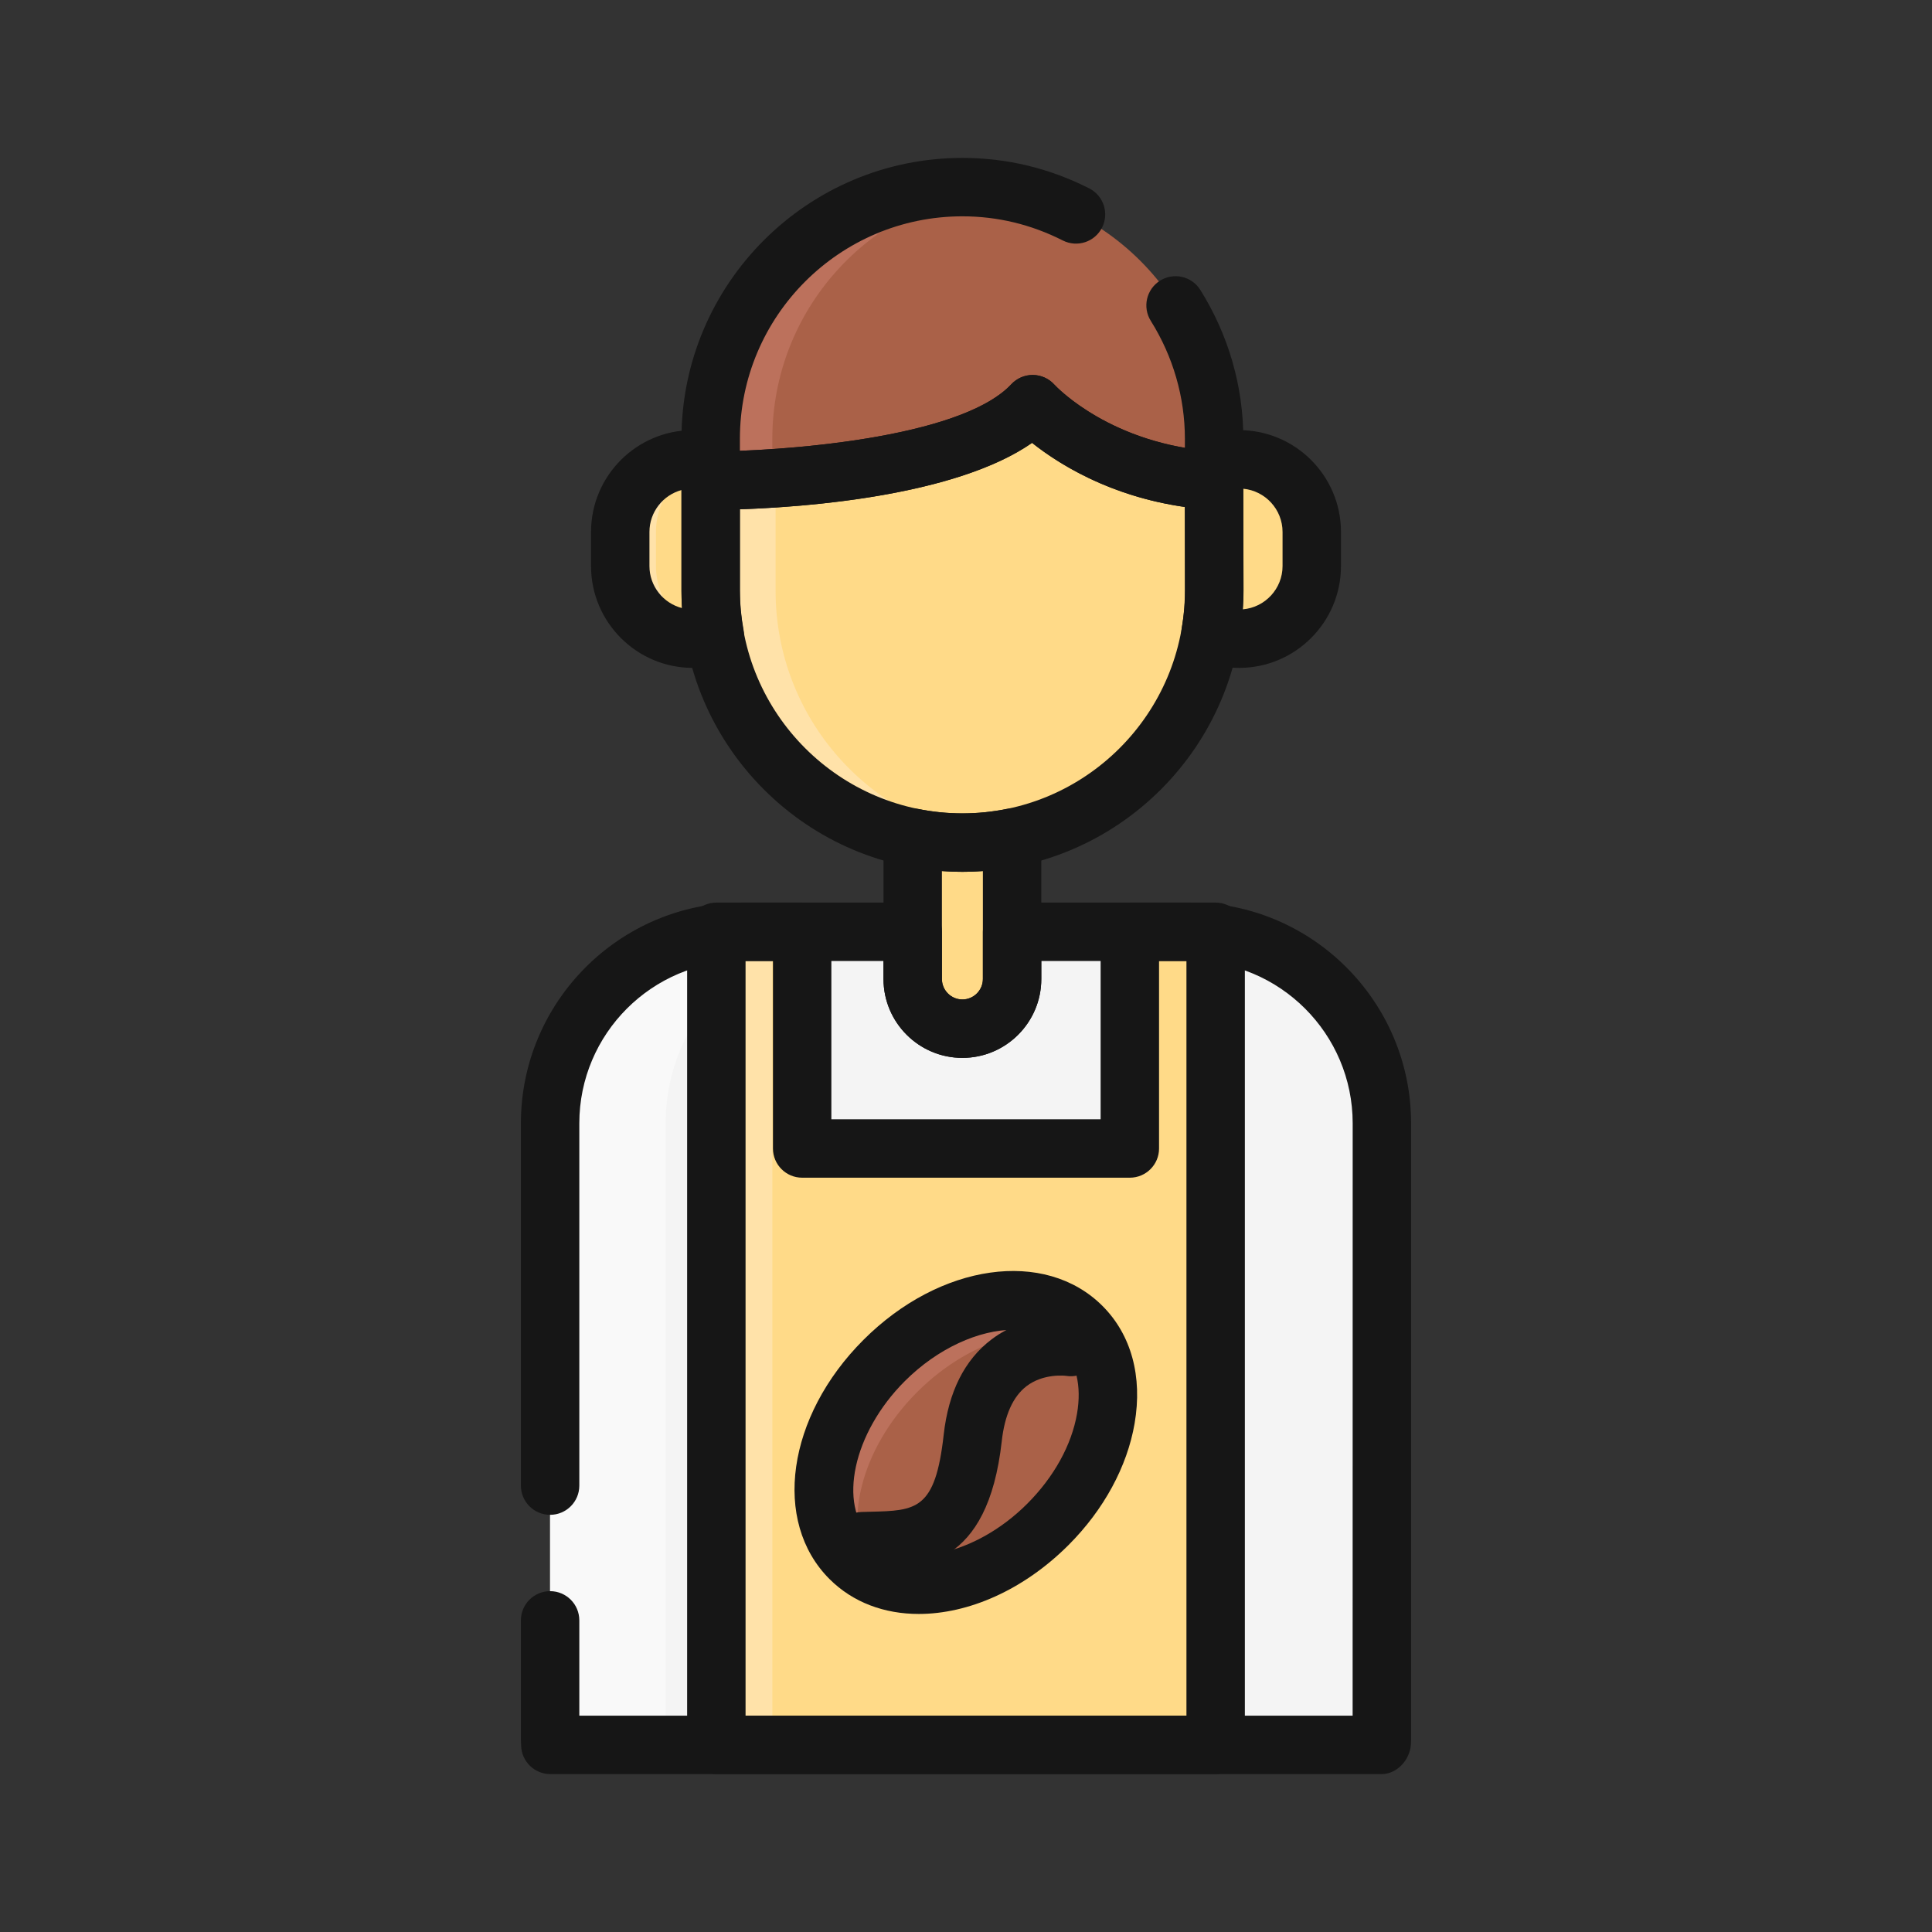 <svg xmlns="http://www.w3.org/2000/svg" xmlns:xlink="http://www.w3.org/1999/xlink" id="Layer_1" x="0px" y="0px" viewBox="0 0 300 300" xml:space="preserve"><rect x="0" y="0" width="300" height="300" fill="#333333" stroke="none"/><g>	<g>		<g>			<path fill="#F4F4F4" d="M184.845,144.691h-27.688v7.323c0,4.261-3.455,7.718-7.719,7.718c-4.261,0-7.715-3.458-7.715-7.718    v-7.323h-26.575c-16.414,0-29.728,13.314-29.728,29.737v95.736c0,0.263,0.029,0.517,0.035,0.779h129.081    c0.006-0.263,0.041-0.517,0.041-0.779v-95.736C214.579,158.005,201.259,144.691,184.845,144.691z"></path>		</g>		<g>			<path fill="#F9F9F9" d="M103.362,174.428c0-16.423,13.314-29.737,29.728-29.737h-17.941c-16.414,0-29.728,13.314-29.728,29.737    v95.736c0,0.263,0.029,0.517,0.035,0.779h17.941c-0.006-0.263-0.035-0.517-0.035-0.779V174.428z"></path>		</g>		<g>			<path fill="#FFDA88" d="M160.349,62.762c-11.081,11.873-49.995,11.873-49.995,11.873v17.12c0,21.581,17.504,39.085,39.085,39.085    c21.585,0,39.085-17.504,39.085-39.085v-17.12C169.999,73.448,160.349,62.762,160.349,62.762z"></path>		</g>		<g>			<path fill="#FFE2A9" d="M120.434,91.755v-17.12c0,0,29.767,0,44.646-7.943c-3.118-2.167-4.73-3.93-4.73-3.93    c-11.081,11.873-49.995,11.873-49.995,11.873v17.12c0,21.581,17.504,39.085,39.085,39.085c1.713,0,3.387-0.148,5.04-0.36    C135.284,127.999,120.434,111.623,120.434,91.755z"></path>		</g>		<g>			<path fill="#AA6148" d="M149.439,29.056c-21.581,0-39.085,17.501-39.085,39.085v6.493c0,0,38.914,0,49.995-11.873    c0,0,9.65,10.686,28.175,11.873v-6.493C188.524,46.557,171.023,29.056,149.439,29.056z"></path>		</g>		<g>			<path fill="#BC715C" d="M119.927,68.142c0-19.96,14.979-36.398,34.299-38.763c-1.571-0.192-3.162-0.322-4.786-0.322    c-21.581,0-39.085,17.501-39.085,39.085v6.493c0,0,3.897,0,9.573-0.378V68.142z"></path>		</g>		<g>			<path fill="#FFDA88" d="M110.354,91.755v-17.12v-2.932c-0.889-0.225-1.804-0.378-2.764-0.378c-6.233,0-11.28,5.049-11.28,11.279    v5.291c0,6.23,5.046,11.279,11.28,11.279c1.193,0,2.321-0.233,3.401-0.579C110.596,96.37,110.354,94.09,110.354,91.755z"></path>		</g>		<g>			<path fill="#FFE2A9" d="M101.856,87.895v-5.291c0-5.265,3.62-9.649,8.498-10.892v-0.009c-0.889-0.225-1.804-0.378-2.764-0.378    c-6.233,0-11.28,5.049-11.28,11.279v5.291c0,6.23,5.046,11.279,11.28,11.279c0.945,0,1.837-0.171,2.708-0.405    C105.449,97.506,101.856,93.139,101.856,87.895z"></path>		</g>		<g>			<path fill="#FFDA88" d="M192.41,71.325c-1.385,0-2.696,0.283-3.921,0.738l0.018,2.451l0.056,17.12    c0.006,2.265-0.222,4.473-0.588,6.632c1.361,0.585,2.858,0.91,4.435,0.91c6.227,0,11.28-5.049,11.28-11.279v-5.291    C203.689,76.374,198.637,71.325,192.41,71.325z"></path>		</g>		<g>			<path fill="#FFDA88" d="M149.439,130.84c-2.646,0-5.223-0.269-7.715-0.771v21.945c0,4.261,3.454,7.718,7.715,7.718    c4.264,0,7.719-3.458,7.719-7.718v-21.945C154.659,130.571,152.082,130.84,149.439,130.84z"></path>		</g>		<g>			<polygon fill="#FFDA88" points="175.441,144.691 175.441,178.337 124.559,178.337 124.559,144.691 111.234,144.691     111.234,178.337 111.234,270.944 188.766,270.944 188.766,178.337 188.766,144.691    "></polygon>		</g>		<g>			<g>				<path fill="#AA6148" d="M162.785,236.946c-9.933,9.939-23.687,12.295-30.714,5.274c-7.016-7.027-4.659-20.775,5.28-30.712     c9.933-9.936,23.681-12.298,30.708-5.27C175.08,213.262,172.724,227.013,162.785,236.946z"></path>			</g>			<g>				<path fill="#BC715C" d="M142.417,216.159c8.569-8.569,19.96-11.486,27.443-7.63c-0.525-0.845-1.122-1.651-1.837-2.368     c-7.027-7.025-20.775-4.665-30.708,5.273c-9.939,9.933-12.295,23.684-5.28,30.709c0.969,0.968,2.073,1.742,3.266,2.356     C130.707,237.055,133.494,225.076,142.417,216.159z"></path>			</g>			<g>				<g>					<path fill="#BC715C" d="M134.911,243.413c-2.291,0-4.175-1.828-4.246-4.14c-0.071-2.362,1.766-4.329,4.116-4.406l0.549-0.018      c6.945-0.207,10.11-0.301,11.392-11.832c1.718-15.523,13.128-18.511,18.921-17.902c2.338,0.236,4.039,2.335,3.803,4.683      c-0.236,2.336-2.297,4.036-4.624,3.821c-1.417-0.109-8.492-0.106-9.656,10.346c-2.096,18.903-12.206,19.204-19.588,19.429      l-0.537,0.018C135,243.413,134.953,243.413,134.911,243.413z"></path>				</g>			</g>		</g>		<g>			<rect x="111.234" y="144.691" fill="#FFE2A9" width="8.693" height="126.253"></rect>		</g>	</g>	<g>		<g>			<path fill="#161616" d="M149.439,135.375c-24.053,0-43.621-19.568-43.621-43.621v-17.12c0-2.504,2.032-4.535,4.535-4.535    c10.278-0.006,38.704-1.887,46.68-10.432c0.859-0.918,2.058-1.441,3.316-1.441c0.012,0,0.024,0,0.038,0    c1.261,0.012,2.463,0.546,3.313,1.479c0.387,0.419,8.855,9.36,25.113,10.403c2.389,0.153,4.246,2.135,4.246,4.526v17.12    C193.06,115.807,173.492,135.375,149.439,135.375z M114.889,79.084v12.67c0,19.051,15.499,34.55,34.55,34.55    s34.55-15.499,34.55-34.55v-13.03c-11.634-1.659-19.606-6.679-23.731-9.957C148.4,77.032,125.052,78.736,114.889,79.084z"></path>		</g>		<g>			<path fill="#161616" d="M188.524,79.17c-0.098,0-0.192-0.003-0.289-0.009c-13.958-0.895-23.368-6.732-27.977-10.394    c-14.471,10.086-46.06,10.402-49.904,10.402c-2.504,0-4.535-2.032-4.535-4.535v-6.493c0-24.053,19.568-43.621,43.621-43.621    c6.874,0,13.5,1.591,19.692,4.73c2.232,1.134,3.127,3.862,1.993,6.097c-1.134,2.235-3.862,3.124-6.097,1.993    c-4.907-2.489-10.151-3.75-15.587-3.75c-19.051,0-34.55,15.499-34.55,34.55v1.863c12.416-0.472,35.149-2.843,42.144-10.338    c0.859-0.918,2.058-1.441,3.316-1.441c0.012,0,0.024,0,0.038,0c1.27,0.012,2.477,0.552,3.328,1.497    c0.301,0.325,7.131,7.568,20.273,9.821v-1.403c0-6.458-1.831-12.785-5.291-18.307c-1.332-2.123-0.691-4.919,1.432-6.251    c2.114-1.329,4.922-0.691,6.251,1.432c4.37,6.965,6.679,14.961,6.679,23.126v6.493c0,1.252-0.52,2.451-1.432,3.307    C190.783,78.733,189.673,79.17,188.524,79.17z"></path>		</g>		<g>			<path fill="#161616" d="M107.59,103.71c-8.719,0-15.815-7.095-15.815-15.815v-5.291c0-8.719,7.095-15.815,15.815-15.815    c1.231,0,2.498,0.168,3.874,0.517c2.014,0.508,3.425,2.321,3.425,4.397v20.052c0,1.919,0.186,3.898,0.567,6.047    c0.399,2.238-0.921,4.423-3.083,5.114C110.702,103.45,109.137,103.71,107.59,103.71z M105.818,76.096    c-2.861,0.78-4.972,3.402-4.972,6.508v5.291c0,3.139,2.156,5.781,5.064,6.531c-0.062-0.901-0.091-1.789-0.091-2.672V76.096z"></path>		</g>		<g>			<path fill="#161616" d="M192.41,103.71c-2.156,0-4.252-0.431-6.224-1.278c-1.925-0.824-3.032-2.861-2.681-4.925    c0.357-2.105,0.529-4.022,0.523-5.861l-0.074-19.55c-0.015-1.907,1.169-3.62,2.959-4.284c1.825-0.679,3.676-1.022,5.498-1.022    c8.719,0,15.815,7.095,15.815,15.815v5.291C208.225,96.615,201.129,103.71,192.41,103.71z M193.048,75.89l0.05,15.729    c0.003,0.986-0.033,1.981-0.106,2.997c3.446-0.295,6.162-3.198,6.162-6.72v-5.291C199.154,79.099,196.467,76.211,193.048,75.89z"></path>		</g>		<g>			<path fill="#161616" d="M149.439,164.268c-6.756,0-12.251-5.498-12.251-12.254v-21.945c0-1.361,0.611-2.649,1.662-3.511    c1.054-0.859,2.448-1.196,3.768-0.936c4.485,0.904,9.142,0.904,13.645,0c1.34-0.26,2.716,0.077,3.768,0.939    c1.051,0.859,1.662,2.15,1.662,3.508v21.945C161.693,158.77,156.195,164.268,149.439,164.268z M146.259,135.257v16.757    c0,1.754,1.426,3.183,3.18,3.183c1.754,0,3.183-1.429,3.183-3.183v-16.757C150.502,135.417,148.379,135.417,146.259,135.257z"></path>		</g>		<g>			<path fill="#161616" d="M188.766,275.479h-77.533c-2.504,0-4.535-2.031-4.535-4.535V144.691c0-2.504,2.032-4.535,4.535-4.535    h13.326c2.504,0,4.535,2.032,4.535,4.535v29.111h41.811v-29.111c0-2.504,2.031-4.535,4.535-4.535h13.326    c2.504,0,4.535,2.032,4.535,4.535v126.253C193.302,273.448,191.27,275.479,188.766,275.479z M115.769,266.408h68.462V149.226    h-4.255v29.111c0,2.504-2.031,4.535-4.535,4.535h-50.881c-2.504,0-4.535-2.031-4.535-4.535v-29.111h-4.255V266.408z"></path>		</g>		<g>			<g>				<path fill="#161616" d="M142.671,250.614c-5.324,0-10.217-1.769-13.875-5.427c-8.926-8.938-6.608-25.246,5.277-37.128     c11.885-11.891,28.193-14.2,37.122-5.271c4.467,4.467,6.239,10.946,4.987,18.239c-1.152,6.717-4.798,13.423-10.261,18.886     C158.905,246.932,150.343,250.614,142.671,250.614z M157.385,206.486c-5.312,0-11.749,2.837-16.898,7.987     c-8.014,8.014-10.429,19.143-5.274,24.304c5.156,5.155,16.281,2.737,24.295-5.277l0,0c4.149-4.149,6.898-9.124,7.736-14.008     c0.738-4.308-0.136-7.964-2.463-10.29C162.939,207.363,160.335,206.486,157.385,206.486z"></path>			</g>			<g>				<path fill="#161616" d="M133.934,243.846c-2.439,0-4.453-1.94-4.529-4.394c-0.08-2.504,1.89-4.597,4.391-4.674l1.329-0.035     c7.149-0.174,10.107-0.245,11.412-11.965c0.744-6.658,3.248-11.643,7.444-14.808c5.749-4.346,12.316-3.393,13.039-3.275     c2.471,0.416,4.137,2.755,3.723,5.223c-0.413,2.457-2.74,4.116-5.179,3.729c-0.16-0.018-3.543-0.431-6.186,1.612     c-2.088,1.615-3.375,4.482-3.824,8.521c-2.185,19.591-12.602,19.845-20.208,20.028l-1.267,0.033     C134.029,243.846,133.981,243.846,133.934,243.846z"></path>			</g>		</g>		<g>			<path fill="#161616" d="M214.538,275.479H85.456c-2.465,0-4.479-1.969-4.535-4.432c-0.024-0.401-0.035-0.641-0.035-0.883v-18.555    c0-2.504,2.031-4.535,4.535-4.535c2.504,0,4.535,2.031,4.535,4.535v14.799h120.079l0.009-91.98    c0-13.896-11.303-25.202-25.199-25.202h-23.152v2.787c0,6.756-5.498,12.254-12.254,12.254c-6.756,0-12.251-5.498-12.251-12.254    v-2.787h-22.039c-13.893,0-25.193,11.306-25.193,25.202v56.258c0,2.504-2.031,4.535-4.535,4.535    c-2.504,0-4.535-2.032-4.535-4.535v-56.258c0-18.897,15.372-34.272,34.263-34.272h26.575c2.504,0,4.535,2.032,4.535,4.535v7.323    c0,1.754,1.426,3.183,3.18,3.183c1.754,0,3.183-1.429,3.183-3.183v-7.323c0-2.504,2.031-4.535,4.535-4.535h27.688    c18.897,0,34.269,15.375,34.269,34.272v95.736c0,0.257-0.015,0.511-0.032,0.762C218.905,273.294,216.912,275.479,214.538,275.479    z"></path>		</g>	</g></g></svg>